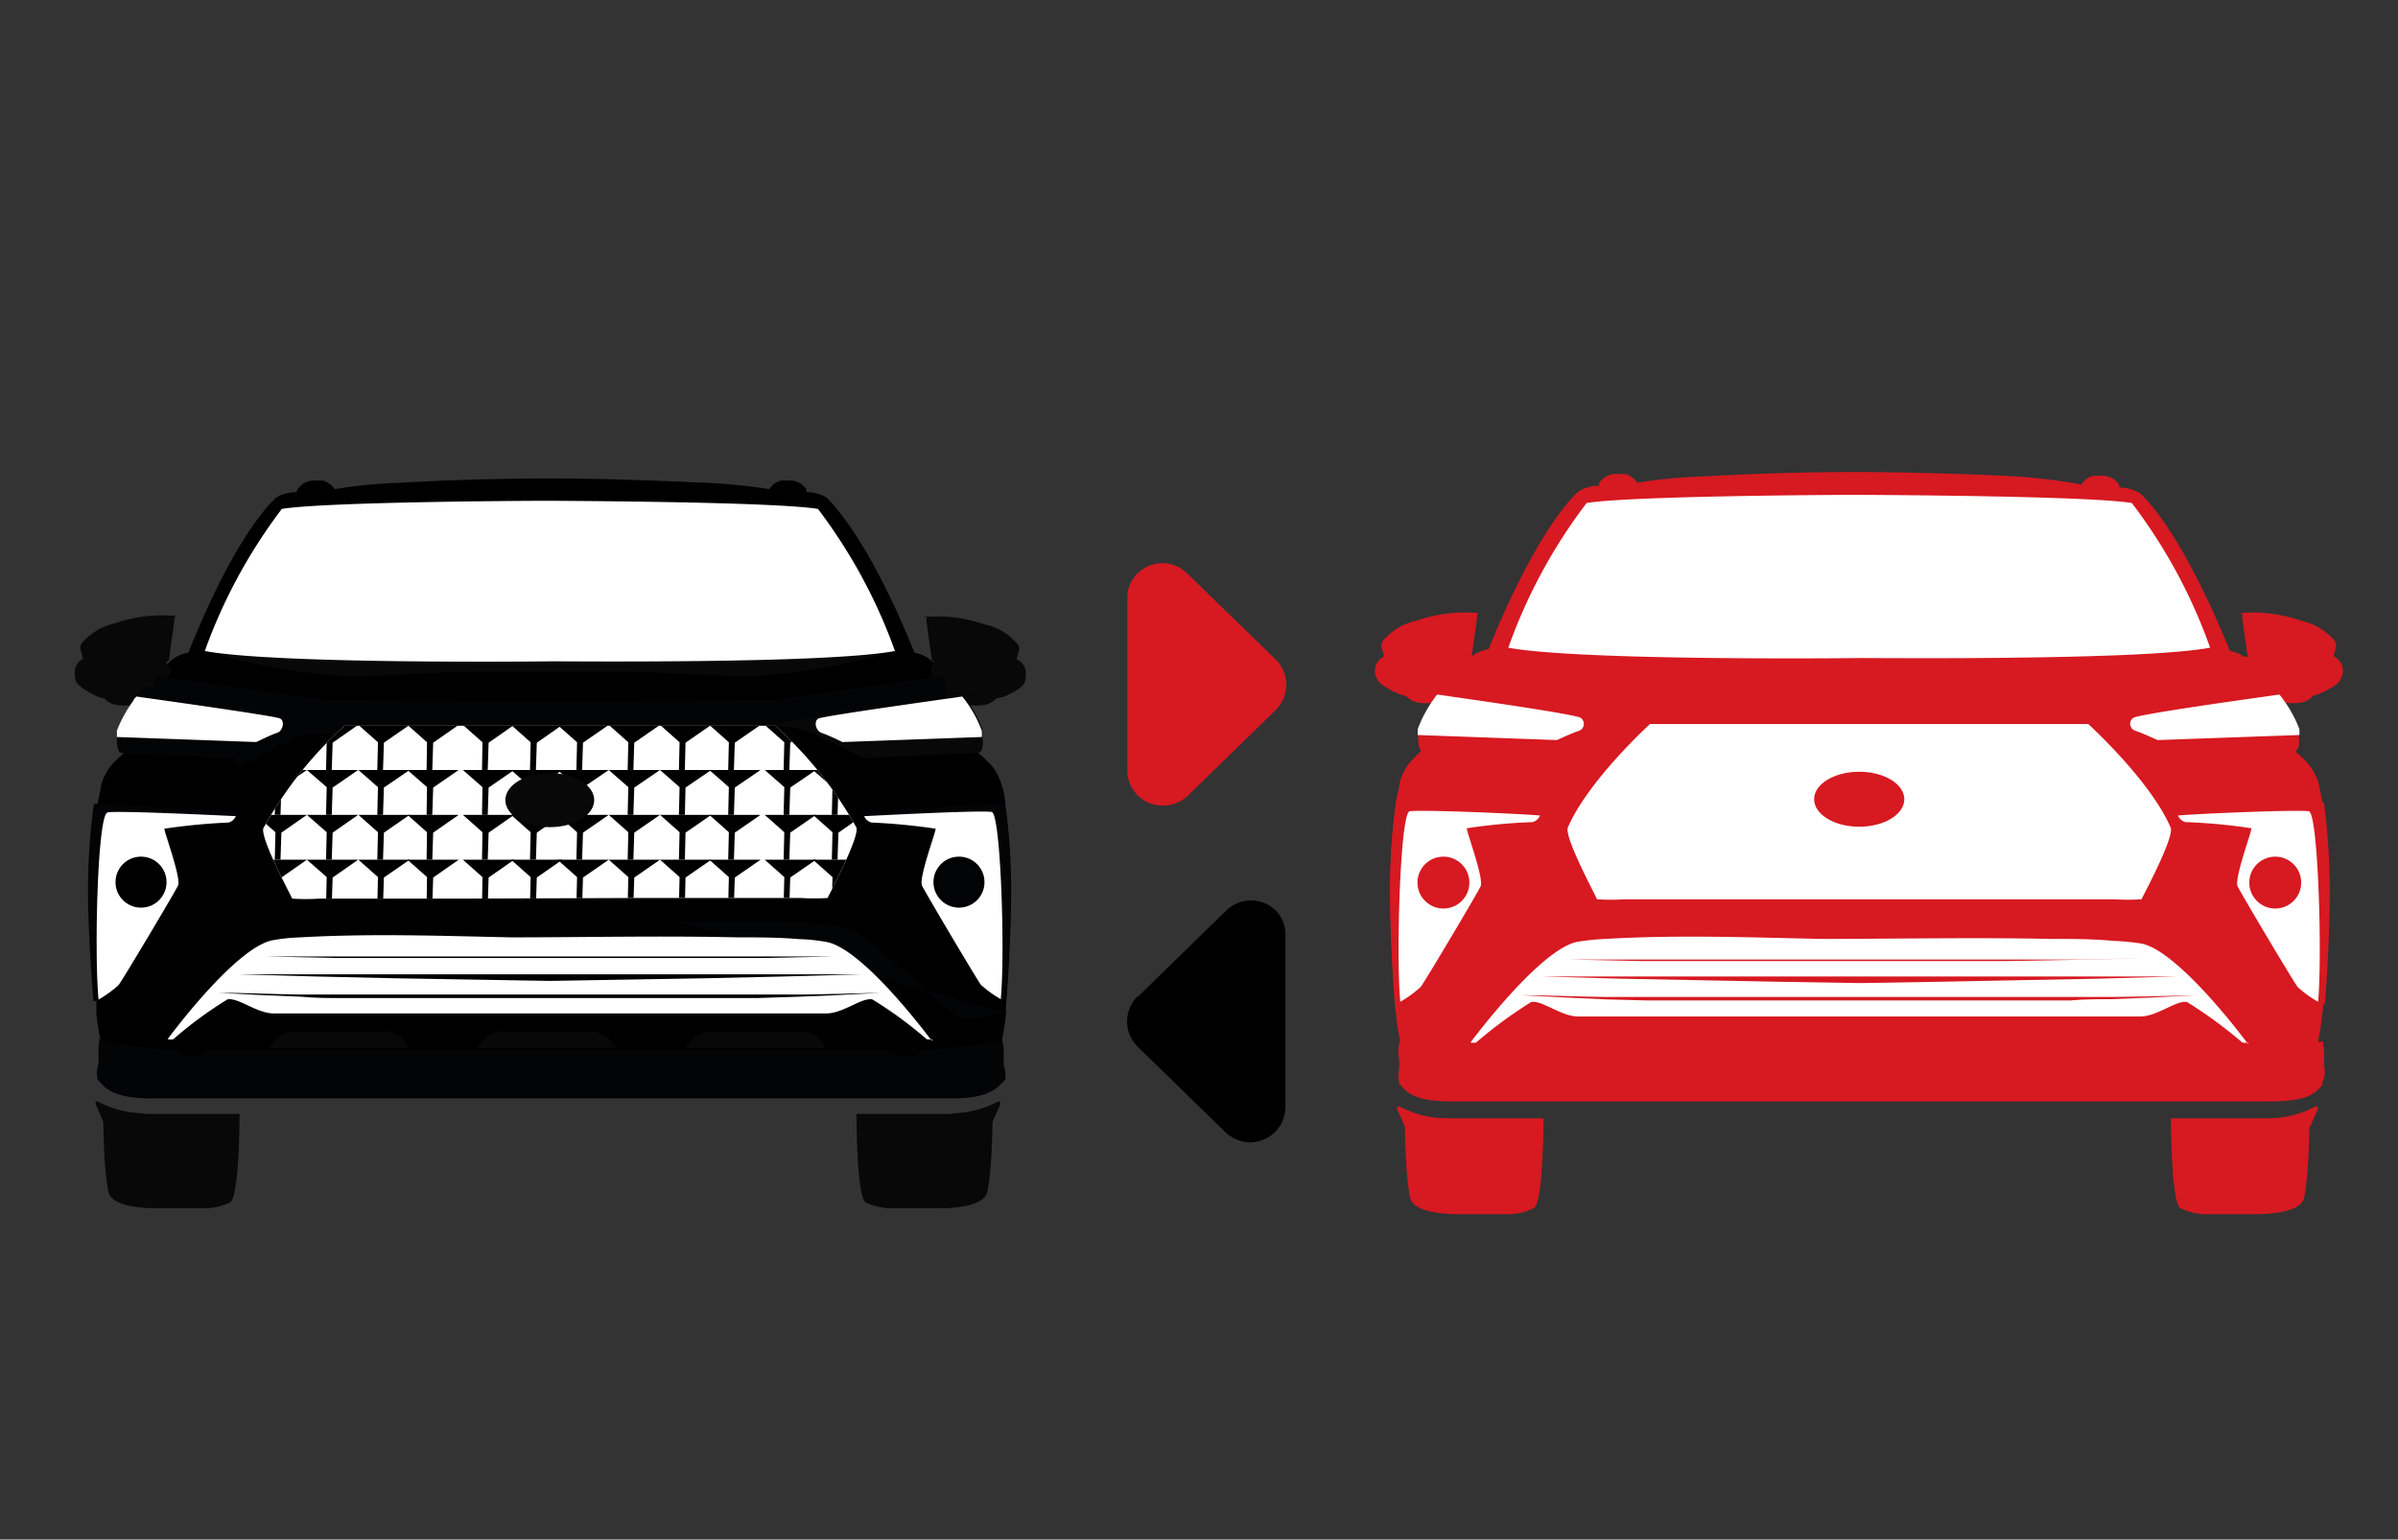 <svg id="Layer_1" data-name="Layer 1" xmlns="http://www.w3.org/2000/svg" xmlns:xlink="http://www.w3.org/1999/xlink" viewBox="0 0 109 70"><rect x="0" y="0" width="109" height="70" fill="#333333" stroke="none"/><defs><style>.cls-1{fill:#d71921;}.cls-16,.cls-17,.cls-19,.cls-2,.cls-3,.cls-9{fill:none;}.cls-3{stroke:#d71921;}.cls-14,.cls-16,.cls-17,.cls-19,.cls-3{stroke-miterlimit:10;}.cls-14,.cls-4{fill:#fff;}.cls-5{clip-path:url(#clip-path);}.cls-6{clip-path:url(#clip-path-2);}.cls-7{clip-path:url(#clip-path-3);}.cls-8{clip-path:url(#clip-path-4);}.cls-9{stroke:#080808;stroke-linecap:round;stroke-linejoin:round;}.cls-10{fill:#080808;}.cls-11{fill:#050505;}.cls-12{fill:#030406;}.cls-13{clip-path:url(#clip-path-5);}.cls-14,.cls-16{stroke:#496a7d;}.cls-14,.cls-16,.cls-19{stroke-width:1.06px;}.cls-15{clip-path:url(#clip-path-6);}.cls-17,.cls-19{stroke:#030406;}.cls-17{stroke-width:1.97px;}.cls-18{fill:#010101;}.cls-20{clip-path:url(#clip-path-7);}.cls-21{clip-path:url(#clip-path-8);}.cls-22{clip-path:url(#clip-path-9);}</style><clipPath id="clip-path"><circle class="cls-1" cx="65.61" cy="40.16" r="1"/></clipPath><clipPath id="clip-path-2"><circle class="cls-1" cx="103.42" cy="40.16" r="1"/></clipPath><clipPath id="clip-path-3"><rect class="cls-2" x="62.49" y="50.85" width="11.08" height="5.23"/></clipPath><clipPath id="clip-path-4"><rect class="cls-2" x="95.26" y="50.85" width="11.08" height="5.23" transform="translate(201.6 106.93) rotate(-180)"/></clipPath><clipPath id="clip-path-5"><circle cx="6.41" cy="40.14" r="0.98"/></clipPath><clipPath id="clip-path-6"><circle cx="43.59" cy="40.14" r="0.98"/></clipPath><clipPath id="clip-path-7"><rect class="cls-2" x="3.35" y="50.65" width="10.9" height="5.14"/></clipPath><clipPath id="clip-path-8"><rect class="cls-2" x="35.57" y="50.65" width="10.9" height="5.14" transform="translate(82.03 106.44) rotate(-180)"/></clipPath><clipPath id="clip-path-9"><path class="cls-2" d="M20.73,40.86H14.5a10,10,0,0,1-1.22,0c0-.05-1.45-2.71-1.31-3.2A17.94,17.94,0,0,1,15.66,33l.51,0H34.63l.61,0a17.94,17.94,0,0,1,3.69,4.63c.13.49-1.3,3.15-1.31,3.2a10.13,10.13,0,0,1-1.23,0H29.05"/></clipPath></defs><path class="cls-1" d="M105.61,45.66c.13-1.55.22-3.71.22-5.09a31,31,0,0,0-.27-4.08c-.06-.35-.11-.63-.16-.83a2.33,2.33,0,0,0-.45-.89,4,4,0,0,0-.63-.61.36.36,0,0,0,.17-.27,1.91,1.91,0,0,0,0-.43v-.1a.34.34,0,0,0,0-.1v0h0v-.1h0v0a5.92,5.92,0,0,0-.76-1.4,1.41,1.41,0,0,0-.14-.18.74.74,0,0,0-.8-.34,1.5,1.5,0,0,0-.07-.42,1.74,1.74,0,0,0-1.36-1.22c-2.17-5.35-3.82-6.94-4.1-7.18a1.76,1.76,0,0,0-.93-.25s0-.12,0-.12a.92.92,0,0,0-.74-.42h-.22l-.22,0a1.45,1.45,0,0,0-.22.09,1,1,0,0,0-.32.31A26,26,0,0,0,91,21.63c-1.42-.07-2.84-.11-4.26-.14-3.09-.07-6.18,0-9.27.17a24,24,0,0,0-3.05.29,1.08,1.08,0,0,0-.33-.31,1.45,1.45,0,0,0-.22-.09l-.22,0h-.22a.92.92,0,0,0-.74.42s0,.12,0,.12a1.76,1.76,0,0,0-.93.25c-.28.24-1.93,1.83-4.1,7.18a1.58,1.58,0,0,0-1.12.72,1.35,1.35,0,0,0-.23.5,1.33,1.33,0,0,0-.08.42.74.74,0,0,0-.8.34,1.41,1.41,0,0,0-.14.18,5.92,5.92,0,0,0-.76,1.4v0h0v.1h0v0a.34.34,0,0,0,0,.1v.1a1.91,1.91,0,0,0,0,.43.36.36,0,0,0,.17.27,4,4,0,0,0-.63.61,2.33,2.33,0,0,0-.45.89c0,.2-.1.48-.16.83a31,31,0,0,0-.27,4.08c0,1.38.1,3.54.22,5.09,0,.18,0,.35.05.51a9.16,9.16,0,0,0,.18,1.23,1,1,0,0,0-.05.16,2,2,0,0,0,0,.63,2.1,2.1,0,0,1,0,.55,1,1,0,0,0,0,.45,0,0,0,0,1,0,0h0v.06h0s0,0,0,0l0,0a.43.43,0,0,0,0,.07l.06.08,0,0,.11.13c.29.3.69.6,2.18.61h37.13c1.49,0,1.89-.31,2.18-.61l.11-.13,0,0,.06-.08a.43.43,0,0,0,0-.07l0,0s0,0,0,0h0v-.06h0a0,0,0,0,1,0,0,1,1,0,0,0,0-.45,1.73,1.73,0,0,1,0-.55,2,2,0,0,0,0-.63,1,1,0,0,0-.05-.16,9.16,9.16,0,0,0,.18-1.23C105.58,46,105.59,45.84,105.61,45.66Z"/><path class="cls-3" d="M66.44,30.37a1.45,1.45,0,0,0-.21.76.82.82,0,0,0-.67.17h-.12c-.2,0-.09.15-.52.17s-.65-.06-.67-.31a.35.35,0,0,1-.14,0H64l-.24-.08,0,0a2.74,2.74,0,0,1-.59-.32l-.1-.07s0,0,0,0l0,0,0,0a.41.41,0,0,1-.06-.11.22.22,0,0,1,0-.16.22.22,0,0,1,.08-.1h0l1.28.07Z"/><path class="cls-1" d="M65,36.34s-.07-3.07,0-3.81a6.54,6.54,0,0,1,.25-1.13"/><path class="cls-1" d="M67.15,27.89c0,.26-.09.75-.15,1.19l-.11.79a1.71,1.71,0,0,0-.45.5,1.45,1.45,0,0,0-.21.76.82.82,0,0,0-.67.17h-.12c-.2,0-.09.15-.52.17s-.65-.06-.67-.31a.35.35,0,0,1-.14,0H64l-.24-.08,0,0a2.74,2.74,0,0,1-.59-.32l-.1-.07s0,0,0,0l0,0,0,0a.41.41,0,0,1-.06-.11.22.22,0,0,1,0-.16.22.22,0,0,1,.08-.1h0a7.62,7.62,0,0,1-.3-.94v0a.43.43,0,0,1,.08-.26,2.8,2.8,0,0,1,1.52-.9,6.74,6.74,0,0,1,2.84-.34A.5.5,0,0,1,67.15,27.89Z"/><path class="cls-3" d="M102.62,30.37a1.55,1.55,0,0,1,.21.76.82.82,0,0,1,.67.17h.12c.2,0,.09.15.52.17s.64-.06.67-.31a.35.35,0,0,0,.14,0H105l.24-.08,0,0a3,3,0,0,0,.59-.32.22.22,0,0,0,.09-.07l0,0,0,0,0,0a.41.41,0,0,0,.06-.11.22.22,0,0,0,0-.16.22.22,0,0,0-.08-.1h0l-1.28.07Z"/><path d="M104.1,30.29a2.28,2.28,0,0,1,0,.85.9.9,0,0,1-.26.26"/><path class="cls-1" d="M101.91,27.89c0,.26.09.75.15,1.19s.09.65.1.79a1.6,1.6,0,0,1,.46.5,1.55,1.55,0,0,1,.21.76.82.82,0,0,1,.67.17h.12c.2,0,.09.15.52.17s.64-.06.67-.31a.35.35,0,0,0,.14,0H105l.24-.08,0,0a3,3,0,0,0,.59-.32.22.22,0,0,0,.09-.07l0,0,0,0,0,0a.41.41,0,0,0,.06-.11.28.28,0,0,0,0-.16.22.22,0,0,0-.08-.1h0a6.5,6.5,0,0,0,.29-.94v0a.43.43,0,0,0-.08-.26,2.8,2.8,0,0,0-1.52-.9,6.77,6.77,0,0,0-2.85-.34A1.62,1.62,0,0,0,101.91,27.89Z"/><path class="cls-1" d="M68.61,29.39s0,0,0,.06a29.5,29.5,0,0,0,6.75,1.17c2.49-.07,4-.21,5.64-.21h7c1.64,0,3.15.14,5.64.21a29.5,29.5,0,0,0,6.75-1.17"/><path class="cls-1" d="M105.57,46.17a6.83,6.83,0,0,1-2.11.24c-.41-.16-3.67-3.22-4.7-3.9s-4.27-.58-8.34-.55"/><path class="cls-4" d="M102.18,47.4a.61.61,0,0,1-.26,0,20.3,20.3,0,0,0-2.51-1.84c-.5-.09-1.35.66-2.14.66H71.75c-.8,0-1.64-.75-2.15-.66a20.11,20.11,0,0,0-2.5,1.84.61.61,0,0,1-.26,0h0c.14-.18,3.11-4.17,4.82-4.57A10.63,10.63,0,0,1,73,42.69c3.24-.19,6.49-.07,9.72,0,3.49,0,7-.07,10.47,0,1,0,1.91,0,2.87.09a10.63,10.63,0,0,1,1.32.13c1.71.4,4.68,4.39,4.81,4.57Z"/><path class="cls-1" d="M78,47.81H71.52l.22-.3a1.35,1.35,0,0,1,1-.47H76.8a1.33,1.33,0,0,1,1,.47Z"/><path class="cls-1" d="M87.62,47.81H81.14l.23-.3a1.33,1.33,0,0,1,1-.47h4.08a1.33,1.33,0,0,1,1,.47Z"/><path class="cls-1" d="M97.24,47.81H90.76l.23-.3A1.33,1.33,0,0,1,92,47H96a1.35,1.35,0,0,1,1,.47Z"/><path class="cls-1" d="M105.56,49.19v0h0a0,0,0,0,1,0,0v0h0s0,0,0,0l0,0a.18.18,0,0,1,0,.07.35.35,0,0,1,0,.08l0,0-.12.13c-.28.3-.69.6-2.18.61H66c-1.49,0-1.9-.31-2.18-.61l-.12-.13,0,0a.35.35,0,0,1,0-.08.18.18,0,0,1,0-.07l0,0s0,0,0,0h0v-.06h0a0,0,0,0,0,0,0,1,1,0,0,1,0-.45c.11-.42,0-.72.08-1.18a1,1,0,0,1,.05-.16,15.22,15.22,0,0,0,3.75.5h4.11l6.46,0h.93l2.3,0,3.33,0h0l3.13,0,3.24,0,6.46,0h4.3a15.22,15.22,0,0,0,3.75-.5c0,.05,0,.11,0,.16.12.46,0,.76.08,1.18A.92.92,0,0,1,105.56,49.19Z"/><path class="cls-1" d="M104.32,34.16l-5.18.22H99s-.87-.48-1.78-.87a4.28,4.28,0,0,0-2-.57H73.82a4.28,4.28,0,0,0-2,.57c-.92.39-1.78.87-1.78.87h-.18l-5.18-.22c-.18-.07-.22-.4-.21-.7v-.1s0-.07,0-.1v0h0v-.1h0v0a5.68,5.68,0,0,1,.77-1.4,1.4,1.4,0,0,1,.13-.18.76.76,0,0,1,.81-.34,1.5,1.5,0,0,1,.07-.42c.48.08,5.7.92,8,1.06h.6c2,.07,6.74.07,8.74.07h.93c.93,0,7.13,0,9.55-.07h.56l.29,0c2.4-.18,7.27-1,7.73-1a1.33,1.33,0,0,1,.08.42.74.74,0,0,1,.8.34,1.41,1.41,0,0,1,.14.18,5.68,5.68,0,0,1,.77,1.4v0h0v.1h0v0s0,.07,0,.1v.1C104.54,33.76,104.5,34.09,104.32,34.16Z"/><path class="cls-1" d="M70.07,36.88a.85.85,0,0,1-.08.2.52.52,0,0,1-.33.3,26.17,26.17,0,0,0-3,.28h0l0,0c0,.18.79,2.3.63,2.64s-2.6,4.45-2.73,4.58h0a5.18,5.18,0,0,1-.92.67,1.17,1.17,0,0,1-.24.09c-.12-1.55-.22-3.71-.22-5.09a29.16,29.16,0,0,1,.28-4.08Z"/><path class="cls-4" d="M70,37.08a.52.52,0,0,1-.33.3,26.17,26.17,0,0,0-3,.28h0l0,0c0,.18.79,2.3.63,2.64s-2.6,4.45-2.73,4.58h0a5.18,5.18,0,0,1-.92.67c-.2-2.13,0-8.57.42-8.66S69.15,37,70,37.08Z"/><circle class="cls-1" cx="65.61" cy="40.13" r="1.18"/><circle class="cls-1" cx="65.61" cy="40.16" r="1"/><g class="cls-5"><path class="cls-1" d="M70.9,33s-3.52,3.91-3.55,4.81a6.54,6.54,0,0,0,1.38,3.13c.22,0,11.76,0,11.76,0l.07-8Z"/></g><path class="cls-1" d="M99,36.88a.85.85,0,0,0,.08.2.51.51,0,0,0,.34.3,25.78,25.78,0,0,1,3,.28h0l0,0c0,.18-.79,2.3-.63,2.64s2.61,4.45,2.73,4.58h0a5,5,0,0,0,.93.67,1.09,1.09,0,0,0,.23.09c.13-1.55.22-3.71.22-5.09a31,31,0,0,0-.27-4.08Z"/><path class="cls-4" d="M99,37.08a.51.51,0,0,0,.34.3,25.78,25.78,0,0,1,3,.28h0l0,0c0,.18-.79,2.3-.63,2.64s2.61,4.45,2.73,4.58h0a5,5,0,0,0,.93.67c.19-2.13,0-8.57-.42-8.66S99.87,37,99,37.08Z"/><circle class="cls-1" cx="103.42" cy="40.13" r="1.18"/><circle class="cls-1" cx="103.42" cy="40.16" r="1"/><g class="cls-6"><path class="cls-1" d="M98.13,33s3.51,3.91,3.55,4.81a6.63,6.63,0,0,1-1.39,3.13c-.22,0-11.76,0-11.76,0l-.07-8Z"/><circle class="cls-1" cx="103.42" cy="40.16" r="1"/></g><line class="cls-1" x1="67.11" y1="47.45" x2="68.73" y2="47.89"/><line class="cls-1" x1="101.91" y1="47.45" x2="100.29" y2="47.89"/><path class="cls-1" d="M97.63,43.57l-3.28.07-3.28.06c-1.09,0-2.19,0-3.28,0l-3.28,0-3.28,0-3.28,0-3.28,0-3.28-.07,3.28,0h6.56l3.28,0c2.19,0,4.37,0,6.56,0h3.28Z"/><path class="cls-1" d="M98.92,44.4l-3.6.1-3.61.07-3.6.07-3.6.06-3.6-.06-3.61-.07-3.6-.07-3.6-.1h3.6l3.6,0c1.21,0,2.41,0,3.61,0l3.6,0,3.6,0,3.6,0,3.61,0Z"/><path class="cls-1" d="M99.83,45.25l-1.91.1L96,45.43c-.64,0-1.27,0-1.91.06l-1.92,0-3.83,0-3.83,0-3.83,0c-1.28,0-2.56,0-3.83,0l-1.92,0L73,45.44l-1.92-.09-1.91-.1c1.27,0,2.55.07,3.83.08.64,0,1.27,0,1.91,0h1.92l3.83,0,3.83,0,3.83,0,3.83,0h1.92l1.91,0C97.28,45.32,98.55,45.28,99.83,45.25Z"/><path class="cls-4" d="M100.46,29.45a24.16,24.16,0,0,0-3.56-6.58c-2-.32-11.08-.36-12.33-.37h-.12c-1.25,0-10.34.05-12.33.37a24.16,24.16,0,0,0-3.56,6.58c3.23.6,15.44.48,15.92.47S97.23,30.05,100.46,29.45Z"/><path class="cls-1" d="M74.93,33H73.82a4.28,4.28,0,0,0-2,.57c-.92.39-1.78.87-1.78.87h-.18l-5.18-.22c-.18-.07-.22-.4-.21-.7v-.1s0-.07,0-.1v0h0v-.1h0v0a5.68,5.68,0,0,1,.77-1.4,1.4,1.4,0,0,1,.13-.18.76.76,0,0,1,.81-.34,1.5,1.5,0,0,1,.07-.42c.48.08,5.76.93,8,1.06l.28.55Z"/><polyline class="cls-3" points="66.24 31.13 74.62 32.33 94.42 32.33 102.8 31.13"/><path class="cls-1" d="M69.85,34.37a28.31,28.31,0,0,1,3.05-1.58,9.07,9.07,0,0,1,1.92,0"/><g class="cls-7"><path class="cls-1" d="M70.16,50.86s0,3.7-.42,4.06a2.71,2.71,0,0,1-1.29.29h-.21l-.71,0H66.39c-.88,0-2.16-.12-2.29-.75-.46-2.18-.14-8.7-.14-8.7"/></g><path class="cls-1" d="M63.86,51.24l-.33-.77c-.07-.07,0-.21.1-.15a4.69,4.69,0,0,0,2.19.53Z"/><g class="cls-8"><path class="cls-1" d="M98.68,50.86s0,3.7.41,4.06a2.74,2.74,0,0,0,1.29.29h.21l.71,0h1.15c.87,0,2.15-.12,2.28-.75.46-2.18.14-8.7.14-8.7"/></g><path class="cls-1" d="M105,51.24l.34-.77c.06-.07,0-.21-.11-.15a4.67,4.67,0,0,1-2.19.53Z"/><path class="cls-4" d="M80.17,40.89H73.84a10.46,10.46,0,0,1-1.25,0c0-.06-1.47-2.76-1.33-3.25C72.17,35.5,75,32.92,75,32.92l.52,0H94.31l.61,0s2.84,2.58,3.75,4.72c.15.49-1.31,3.19-1.33,3.25a10.29,10.29,0,0,1-1.24,0H88.63"/><ellipse class="cls-1" cx="84.51" cy="36.34" rx="2.05" ry="1.25"/><path class="cls-4" d="M97.07,33.23c.24.07,1,.42,1,.42l6.45-.23v-.06s0-.07,0-.1v0h0v-.1h0v0a5.68,5.68,0,0,0-.77-1.4,1.41,1.41,0,0,0-.14-.18c-1.14.16-6.39.89-6.64,1.06S96.82,33.16,97.07,33.23Z"/><path class="cls-4" d="M71.77,33.23c-.24.07-1,.42-1,.42l-6.33-.23v-.06s0-.07,0-.1v0h0v-.1h0v0a5.79,5.79,0,0,1,.75-1.4,1.41,1.41,0,0,1,.14-.18c1.12.16,6.28.89,6.52,1.06S72,33.16,71.77,33.23Z"/><path d="M45.74,45.54c.13-1.52.22-3.64.22-5a28.26,28.26,0,0,0-.27-4c0-.34-.1-.62-.15-.82a2.59,2.59,0,0,0-.44-.88,5.86,5.86,0,0,0-.63-.6.33.33,0,0,0,.18-.25,1.51,1.51,0,0,0,0-.43v-.1a.31.31,0,0,1,0-.1V33.3h0v-.11h0v0a5.94,5.94,0,0,0-.75-1.38l-.14-.18a.76.76,0,0,0-.79-.34,1.46,1.46,0,0,0-.07-.41,1.69,1.69,0,0,0-1.33-1.2c-2.13-5.26-3.76-6.81-4-7.06a1.74,1.74,0,0,0-.91-.24s0-.12,0-.12a.88.88,0,0,0-.73-.41h-.21a.83.83,0,0,0-.22,0,1,1,0,0,0-.22.09.89.89,0,0,0-.31.3,26.79,26.79,0,0,0-3.46-.31c-1.4-.07-2.8-.11-4.19-.15q-4.56-.09-9.11.17a23.41,23.41,0,0,0-3,.29.84.84,0,0,0-.32-.3,1,1,0,0,0-.21-.09l-.22,0h-.22a.88.88,0,0,0-.72.41l-.05.12a1.74,1.74,0,0,0-.91.24c-.28.25-1.9,1.8-4,7.06a1.55,1.55,0,0,0-1.1.71,1.38,1.38,0,0,0-.23.49,1.73,1.73,0,0,0-.08.41.74.74,0,0,0-.78.34l-.14.18a5.57,5.57,0,0,0-.75,1.38v0h0v.11h0v.05s0,.07,0,.1v.1a1.51,1.51,0,0,0,0,.43.34.34,0,0,0,.17.25,5,5,0,0,0-.62.6,2.59,2.59,0,0,0-.44.88c0,.2-.1.48-.15.82a28.26,28.26,0,0,0-.27,4c0,1.36.09,3.48.21,5,0,.18,0,.35,0,.51a8.5,8.5,0,0,0,.18,1.2,1.42,1.42,0,0,0,0,.16,2,2,0,0,0,0,.62,1.67,1.67,0,0,1,0,.54.91.91,0,0,0,0,.44.06.06,0,0,1,0,0h0v.06h0s0,0,0,0l0,0s0,0,0,.08l.06.07,0,0,.11.12c.28.3.68.6,2.14.61H43.25c1.46,0,1.86-.31,2.14-.61l.11-.12,0,0,0-.07a.35.35,0,0,0,.05-.08l0,0s0,0,0,0h0v-.06h0a.06.06,0,0,0,0,0,1,1,0,0,0,0-.44,1.68,1.68,0,0,1,0-.54,1.94,1.94,0,0,0,0-.62,1.42,1.42,0,0,0,0-.16,8.5,8.5,0,0,0,.18-1.2C45.71,45.89,45.73,45.72,45.74,45.54Z"/><path class="cls-9" d="M7.23,30.51a1.5,1.5,0,0,0-.21.74.86.86,0,0,0-.66.17H6.25c-.2,0-.09.15-.52.16s-.63-.06-.66-.3a.31.31,0,0,1-.13,0l-.07,0a1.53,1.53,0,0,1-.24-.07l0,0A4,4,0,0,1,4,30.85l-.09-.08a0,0,0,0,1,0,0l0,0,0,0,0-.11a.22.22,0,0,1,0-.16.17.17,0,0,1,.08-.1h0l1.27.08Z"/><path class="cls-10" d="M44.48,34.23l-5.1.23H39.2a19.52,19.52,0,0,0-1.75-.87,4.2,4.2,0,0,0-1.94-.55h-21a4.2,4.2,0,0,0-1.94.55c-.9.39-1.75.87-1.75.87h-.18l-5.09-.23c-.18-.06-.22-.39-.21-.68v-.1a.31.31,0,0,0,0-.1V33.3h0v-.07s0,0,0,0h0v0a5.7,5.7,0,0,1,.76-1.38c0-.07.09-.12.13-.18A.76.76,0,0,1,7,31.25a1.29,1.29,0,0,1,.08-.41c.47.08,5.6.91,7.85,1h.59c2,.06,6.62.07,8.59.07h.92c.92,0,7,0,9.39-.07H35l.29,0c2.36-.18,7.16-.95,7.61-1a1.46,1.46,0,0,1,.07.41.76.76,0,0,1,.79.34l.14.18a5.57,5.57,0,0,1,.75,1.38v0h0a.08.08,0,0,0,0,0v.07h0v.05a.38.38,0,0,1,0,.1v.1C44.69,33.84,44.65,34.17,44.48,34.23Z"/><path class="cls-10" d="M7.93,28.07c0,.26-.09.74-.15,1.18s-.08.63-.1.77a1.43,1.43,0,0,0-.45.49,1.5,1.5,0,0,0-.21.74.86.86,0,0,0-.66.17H6.25c-.2,0-.09.15-.52.16s-.63-.06-.66-.3a.31.31,0,0,1-.13,0l-.07,0a1.53,1.53,0,0,1-.24-.07l0,0A4,4,0,0,1,4,30.85l-.09-.08a0,0,0,0,1,0,0l0,0s0,0,0,0a.41.41,0,0,1-.06-.11.22.22,0,0,1,0-.16.17.17,0,0,1,.08-.1h0a6.8,6.8,0,0,1-.28-.92v0a.39.39,0,0,1,.08-.25,2.77,2.77,0,0,1,1.49-.89,6.66,6.66,0,0,1,2.8-.33A.87.87,0,0,1,7.93,28.07Z"/><path class="cls-9" d="M42.81,30.51a1.5,1.5,0,0,1,.2.74.83.83,0,0,1,.66.17h.11c.2,0,.1.15.52.16s.63-.06.66-.3a.36.36,0,0,0,.14,0l.06,0a1.53,1.53,0,0,0,.24-.07l.05,0a3.14,3.14,0,0,0,.58-.31.36.36,0,0,0,.09-.08l0,0,0,0,0,0a.34.34,0,0,0,0-.11.23.23,0,0,0,0-.16.22.22,0,0,0-.08-.1h0l-1.26.08Z"/><path class="cls-11" d="M44.26,30.43c.44.17.55.38.55.64a.78.78,0,0,1-.06.23c0,.07-.15.28-.22.27a.56.56,0,0,1-.55-.05,2.61,2.61,0,0,0-.11-.45c0-.09-.08,0-.1,0s0,0,0-.07S43.87,30.67,44.26,30.43Z"/><path class="cls-10" d="M42.11,28.07c0,.26.08.74.14,1.18s.09.63.11.77a1.66,1.66,0,0,1,.45.49,1.5,1.5,0,0,1,.2.74.83.83,0,0,1,.66.17h.11c.2,0,.1.15.52.16s.63-.06.66-.3a.36.36,0,0,0,.14,0l.06,0a1.53,1.53,0,0,0,.24-.07l.05,0a3.14,3.14,0,0,0,.58-.31.36.36,0,0,0,.09-.08l0,0,0,0,0,0,0-.11a.23.23,0,0,0,0-.16.22.22,0,0,0-.08-.1h0a8.1,8.1,0,0,0,.29-.92v0a.34.34,0,0,0-.08-.25,2.73,2.73,0,0,0-1.49-.89,6.64,6.64,0,0,0-2.8-.33A1.49,1.49,0,0,0,42.11,28.07Z"/><path class="cls-10" d="M9.36,29.55l0,.05A28.77,28.77,0,0,0,16,30.76c2.45-.07,3.93-.21,5.55-.21h6.9c1.62,0,3.1.14,5.55.21a28.89,28.89,0,0,0,6.64-1.16"/><path class="cls-12" d="M45.7,46.05a6.5,6.5,0,0,1-2.06.23c-.41-.16-3.61-3.16-4.63-3.83s-4.2-.57-8.2-.54"/><path class="cls-4" d="M42.37,47.25a.53.53,0,0,1-.25,0,18.49,18.49,0,0,0-2.47-1.81c-.49-.09-1.32.64-2.1.64H12.45c-.78,0-1.61-.73-2.11-.64a18.32,18.32,0,0,0-2.46,1.81.55.55,0,0,1-.26,0h0c.13-.18,3.05-4.11,4.73-4.49a8.45,8.45,0,0,1,1.3-.14c3.18-.18,6.38-.07,9.56,0,3.43,0,6.86-.08,10.29,0,.94,0,1.88,0,2.82.08a8.3,8.3,0,0,1,1.3.14c1.68.38,4.6,4.31,4.74,4.49Z"/><path class="cls-10" d="M18.59,47.66H12.22l.23-.3a1.3,1.3,0,0,1,1-.46h4a1.34,1.34,0,0,1,1,.46Z"/><path class="cls-10" d="M28.06,47.66H21.69l.22-.3a1.33,1.33,0,0,1,.95-.46h4a1.33,1.33,0,0,1,.95.46Z"/><path class="cls-10" d="M37.52,47.66H31.15l.22-.3a1.34,1.34,0,0,1,1-.46h4a1.34,1.34,0,0,1,1,.46Z"/><path class="cls-12" d="M45.7,49s0,0,0,0h0s0,0,0,0v0h0l0,0v0l0,.08-.06.07,0,0-.12.12c-.28.3-.67.6-2.14.61H6.74c-1.46,0-1.86-.31-2.14-.61l-.11-.12,0,0-.06-.07s0,0,0-.08l0,0s0,0,0,0h0l0,0v0h0v0a.89.89,0,0,1,0-.44c.11-.41,0-.7.08-1.16a1.42,1.42,0,0,1,0-.16,14.41,14.41,0,0,0,3.68.49l1.69,0h2.35l6.36,0h3.18l3.27,0h0l3.08,0,3.18,0,6.35,0h2.55l1.68,0a14.55,14.55,0,0,0,3.69-.49c0,.06,0,.11,0,.16.12.46,0,.75.08,1.16A1,1,0,0,1,45.7,49Z"/><path class="cls-12" d="M10.8,36.91a.85.85,0,0,1-.08.2.51.51,0,0,1-.33.29,27.51,27.51,0,0,0-2.92.28h0a0,0,0,0,0,0,0c0,.17.78,2.26.62,2.59S5.51,44.67,5.38,44.8h0a5.42,5.42,0,0,1-.9.65l-.23.09C4.12,44,4,41.9,4,40.54a28.26,28.26,0,0,1,.27-4Z"/><path class="cls-4" d="M10.72,37.11a.51.51,0,0,1-.33.29,27.51,27.51,0,0,0-2.92.28h0a0,0,0,0,0,0,0c0,.17.78,2.26.62,2.59S5.51,44.67,5.38,44.8h0a5.42,5.42,0,0,1-.9.65c-.2-2.09-.05-8.42.41-8.51S9.9,37.07,10.72,37.11Z"/><circle cx="6.41" cy="40.11" r="1.16"/><circle cx="6.41" cy="40.14" r="0.98"/><g class="cls-13"><path class="cls-14" d="M11.61,33.06s-3.45,3.85-3.49,4.73a6.61,6.61,0,0,0,1.36,3.09H21L21.11,33Z"/></g><path class="cls-12" d="M39.2,36.91a.85.85,0,0,0,.08.2.51.51,0,0,0,.33.29,27.51,27.51,0,0,1,2.92.28h0a0,0,0,0,1,0,0c0,.17-.78,2.26-.62,2.59s2.56,4.38,2.68,4.51h0a5,5,0,0,0,.9.65l.23.09c.13-1.52.22-3.64.22-5a28.26,28.26,0,0,0-.27-4Z"/><path class="cls-4" d="M39.28,37.11a.51.51,0,0,0,.33.29,27.51,27.51,0,0,1,2.92.28h0a0,0,0,0,1,0,0c0,.17-.78,2.26-.62,2.59s2.56,4.38,2.68,4.51h0a5,5,0,0,0,.9.65c.2-2.09,0-8.42-.41-8.51S40.1,37.07,39.28,37.11Z"/><circle cx="43.59" cy="40.11" r="1.16"/><circle cx="43.59" cy="40.14" r="0.98"/><g class="cls-15"><path class="cls-16" d="M38.39,33.06s3.45,3.85,3.49,4.73a6.61,6.61,0,0,1-1.36,3.09H29L28.89,33Z"/><circle class="cls-17" cx="43.59" cy="40.14" r="0.98"/></g><path class="cls-18" d="M7.88,47.3A1,1,0,0,1,8.82,47a1,1,0,0,1,.66.73,1,1,0,0,1-.94.3A1,1,0,0,1,7.88,47.3Z"/><path class="cls-18" d="M42.11,47.3a.91.91,0,0,1-1.6.44,1,1,0,0,1,.66-.73A1,1,0,0,1,42.11,47.3Z"/><path class="cls-18" d="M37.9,43.49l-3.23.07-3.22,0-3.23,0-3.22,0-3.23,0-3.22,0-3.23,0-3.22-.07,3.22,0h6.45l3.23,0c2.15,0,4.3,0,6.45,0h3.22Z"/><path class="cls-18" d="M39.17,44.3l-3.55.1-3.54.08-3.54.06L25,44.6l-3.55-.06-3.54-.06-3.54-.08-3.54-.1h3.54l3.54,0,3.55,0,3.54,0,3.54,0,3.54,0,3.54,0Z"/><path class="cls-18" d="M40.06,45.14l-1.88.1-1.88.08-1.89.06-1.88,0-3.77,0-3.76,0-3.77,0-3.77,0-1.88,0c-.63,0-1.26,0-1.88-.06l-1.89-.08-1.88-.1c1.26,0,2.51.07,3.77.08.63,0,1.25,0,1.88,0h1.88l3.77,0,3.77,0,3.76,0,3.77,0h1.88q.95,0,1.89,0C37.55,45.21,38.81,45.17,40.06,45.14Z"/><path class="cls-4" d="M40.68,29.6a24.13,24.13,0,0,0-3.5-6.46c-2-.32-10.89-.36-12.12-.37h-.12c-1.23,0-10.17.05-12.13.37a24.13,24.13,0,0,0-3.5,6.46c3.18.6,15.19.48,15.66.47S37.5,30.2,40.68,29.6Z"/><path class="cls-12" d="M15.58,33.05h-1.1a4.2,4.2,0,0,0-1.94.55c-.9.39-1.75.87-1.75.87h-.18l-5.09-.23c-.18-.06-.22-.39-.21-.68v-.1a.31.31,0,0,0,0-.1V33.3h0v-.07s0,0,0,0h0v0a5.7,5.7,0,0,1,.76-1.38c0-.07.09-.12.13-.18A.76.76,0,0,1,7,31.25a1.29,1.29,0,0,1,.08-.41c.47.08,5.66.92,7.89,1.05l.27.54Z"/><polyline class="cls-19" points="7.03 31.25 15.27 32.43 34.74 32.43 42.98 31.25"/><path class="cls-19" d="M10.58,34.44a28.42,28.42,0,0,1,3-1.55,8.78,8.78,0,0,1,1.89,0"/><g class="cls-20"><path class="cls-10" d="M10.89,50.66s0,3.64-.41,4a2.7,2.7,0,0,1-1.27.28H9c-.23,0-.47,0-.7,0H7.18c-.86,0-2.12-.12-2.25-.75-.45-2.13-.13-8.55-.13-8.55"/></g><path class="cls-10" d="M4.69,51l-.32-.75c-.07-.08,0-.21.1-.15a4.62,4.62,0,0,0,2.15.52Z"/><g class="cls-21"><path class="cls-10" d="M38.93,50.66s0,3.64.4,4a2.72,2.72,0,0,0,1.28.28h.2l.7,0h1.12c.86,0,2.12-.12,2.25-.75.45-2.13.14-8.55.14-8.55"/></g><path class="cls-10" d="M45.12,51l.33-.75c.06-.08,0-.21-.11-.15a4.62,4.62,0,0,1-2.15.52Z"/><path class="cls-4" d="M12.6,33.32c-.24.07-.95.42-.95.42l-6.34-.23v-.06a.31.31,0,0,0,0-.1V33.3h0v-.07s0,0,0,0h0v0a5.7,5.7,0,0,1,.76-1.38c0-.07.09-.12.13-.18,1.13.16,6.29.88,6.53,1S12.84,33.25,12.6,33.32Z"/><path class="cls-4" d="M20.73,40.86H14.5a10,10,0,0,1-1.22,0c0-.05-1.45-2.71-1.31-3.2A17.94,17.94,0,0,1,15.66,33l.51,0H34.63l.61,0a17.94,17.94,0,0,1,3.69,4.63c.13.49-1.3,3.15-1.31,3.2a10.13,10.13,0,0,1-1.23,0H29.05"/><g class="cls-22"><polygon points="16.29 28.87 18.62 28.87 17.45 29.68 17.41 30.92 17.15 30.92 17.18 29.66 16.29 28.87"/><polygon points="13.95 28.87 16.28 28.87 15.12 29.68 15.08 30.92 14.82 30.92 14.85 29.66 13.95 28.87"/><polygon points="23.23 28.87 25.56 28.87 24.4 29.68 24.36 30.92 24.09 30.92 24.12 29.66 23.23 28.87"/><polygon points="11.62 28.87 13.95 28.87 12.79 29.68 12.75 30.92 12.49 30.92 12.52 29.66 11.62 28.87"/><polygon points="21.04 28.87 23.37 28.87 22.21 29.68 22.17 30.92 21.91 30.92 21.93 29.66 21.04 28.87"/><polygon points="18.52 28.87 20.85 28.87 19.69 29.68 19.65 30.92 19.39 30.92 19.41 29.66 18.52 28.87"/><polygon points="30 28.87 32.33 28.87 31.16 29.68 31.13 30.92 30.86 30.92 30.89 29.66 30 28.87"/><polygon points="27.67 28.87 30 28.87 28.83 29.68 28.79 30.92 28.53 30.92 28.56 29.66 27.67 28.87"/><polygon points="36.95 28.87 39.27 28.87 38.11 29.68 38.07 30.92 37.81 30.92 37.84 29.66 36.95 28.87"/><polygon points="25.34 28.87 27.67 28.87 26.5 29.68 26.46 30.92 26.2 30.92 26.23 29.66 25.34 28.87"/><polygon points="34.76 28.87 37.09 28.87 35.92 29.68 35.88 30.92 35.62 30.92 35.65 29.66 34.76 28.87"/><polygon points="32.24 28.87 34.57 28.87 33.4 29.68 33.36 30.92 33.1 30.92 33.13 29.66 32.24 28.87"/><polygon points="16.29 30.92 18.62 30.92 17.45 31.73 17.41 32.96 17.15 32.96 17.18 31.7 16.29 30.92"/><polygon points="13.95 30.92 16.28 30.92 15.12 31.73 15.08 32.96 14.82 32.96 14.85 31.7 13.95 30.92"/><polygon points="23.23 30.92 25.56 30.92 24.4 31.73 24.36 32.96 24.09 32.96 24.12 31.7 23.23 30.92"/><polygon points="11.62 30.92 13.95 30.92 12.79 31.73 12.75 32.96 12.49 32.96 12.52 31.7 11.62 30.92"/><polygon points="21.04 30.92 23.37 30.92 22.21 31.73 22.17 32.96 21.91 32.96 21.93 31.7 21.04 30.92"/><polygon points="18.52 30.92 20.85 30.92 19.69 31.73 19.65 32.96 19.39 32.96 19.41 31.7 18.52 30.92"/><polygon points="30 30.92 32.33 30.92 31.16 31.73 31.13 32.96 30.86 32.96 30.89 31.7 30 30.92"/><polygon points="27.67 30.92 30 30.92 28.83 31.73 28.79 32.96 28.53 32.96 28.56 31.7 27.67 30.92"/><polygon points="36.95 30.92 39.27 30.92 38.11 31.73 38.07 32.96 37.81 32.96 37.84 31.7 36.95 30.92"/><polygon points="25.34 30.92 27.67 30.92 26.5 31.73 26.46 32.96 26.2 32.96 26.23 31.7 25.34 30.92"/><polygon points="34.76 30.92 37.09 30.92 35.92 31.73 35.88 32.96 35.62 32.96 35.65 31.7 34.76 30.92"/><polygon points="32.24 30.92 34.57 30.92 33.4 31.73 33.36 32.96 33.1 32.96 33.13 31.7 32.24 30.92"/><polygon points="16.29 32.96 18.62 32.96 17.45 33.77 17.41 35.01 17.15 35.01 17.18 33.75 16.29 32.96"/><polygon points="13.95 32.96 16.28 32.96 15.12 33.77 15.08 35.01 14.82 35.01 14.85 33.75 13.95 32.96"/><polygon points="23.23 32.96 25.56 32.96 24.4 33.77 24.36 35.01 24.09 35.01 24.12 33.75 23.23 32.96"/><polygon points="11.62 32.96 13.95 32.96 12.79 33.77 12.75 35.01 12.49 35.01 12.52 33.75 11.62 32.96"/><polygon points="21.04 32.96 23.37 32.96 22.21 33.77 22.17 35.01 21.91 35.01 21.93 33.75 21.04 32.96"/><polygon points="18.52 32.96 20.85 32.96 19.69 33.77 19.65 35.01 19.39 35.01 19.41 33.75 18.52 32.96"/><polygon points="30 32.96 32.33 32.96 31.16 33.77 31.13 35.01 30.86 35.01 30.89 33.75 30 32.96"/><polygon points="27.67 32.96 30 32.96 28.83 33.77 28.79 35.01 28.53 35.01 28.56 33.75 27.67 32.96"/><polygon points="36.95 32.96 39.27 32.96 38.11 33.77 38.07 35.01 37.81 35.01 37.84 33.75 36.95 32.96"/><polygon points="25.34 32.96 27.67 32.96 26.5 33.77 26.46 35.01 26.2 35.01 26.23 33.75 25.34 32.96"/><polygon points="34.76 32.96 37.09 32.96 35.92 33.77 35.88 35.01 35.62 35.01 35.65 33.75 34.76 32.96"/><polygon points="32.24 32.96 34.57 32.96 33.4 33.77 33.36 35.01 33.1 35.01 33.13 33.75 32.24 32.96"/><polygon points="16.29 35.01 18.62 35.01 17.45 35.81 17.41 37.05 17.15 37.05 17.18 35.79 16.29 35.01"/><polygon points="13.95 35.01 16.28 35.01 15.12 35.81 15.08 37.05 14.82 37.05 14.85 35.79 13.95 35.01"/><polygon points="23.23 35.01 25.56 35.01 24.4 35.81 24.36 37.05 24.09 37.05 24.12 35.79 23.23 35.01"/><polygon points="11.62 35.01 13.95 35.01 12.79 35.81 12.75 37.05 12.49 37.05 12.52 35.79 11.62 35.01"/><polygon points="21.04 35.01 23.37 35.01 22.21 35.81 22.17 37.05 21.91 37.05 21.93 35.79 21.04 35.01"/><polygon points="18.52 35.01 20.85 35.01 19.69 35.81 19.65 37.05 19.39 37.05 19.41 35.79 18.52 35.01"/><polygon points="30 35.01 32.33 35.01 31.16 35.81 31.13 37.05 30.86 37.05 30.89 35.79 30 35.01"/><polygon points="27.67 35.01 30 35.01 28.83 35.81 28.79 37.05 28.53 37.05 28.56 35.79 27.67 35.01"/><polygon points="36.95 35.01 39.27 35.01 38.11 35.81 38.07 37.05 37.81 37.05 37.84 35.79 36.95 35.01"/><polygon points="25.34 35.01 27.67 35.01 26.5 35.81 26.46 37.05 26.2 37.05 26.23 35.79 25.34 35.01"/><polygon points="34.76 35.01 37.09 35.01 35.92 35.81 35.88 37.05 35.62 37.05 35.65 35.79 34.76 35.01"/><polygon points="32.24 35.01 34.57 35.01 33.4 35.81 33.36 37.05 33.1 37.05 33.13 35.79 32.24 35.01"/><polygon points="16.29 37.05 18.62 37.05 17.45 37.86 17.41 39.09 17.15 39.09 17.18 37.84 16.29 37.05"/><polygon points="13.95 37.05 16.28 37.05 15.12 37.86 15.08 39.09 14.82 39.09 14.85 37.84 13.95 37.05"/><polygon points="23.23 37.05 25.56 37.05 24.4 37.86 24.36 39.09 24.09 39.09 24.12 37.84 23.23 37.05"/><polygon points="11.62 37.05 13.95 37.05 12.79 37.86 12.75 39.09 12.49 39.09 12.52 37.84 11.62 37.05"/><polygon points="21.04 37.05 23.37 37.05 22.21 37.86 22.17 39.09 21.91 39.09 21.93 37.84 21.04 37.05"/><polygon points="18.52 37.05 20.85 37.05 19.69 37.86 19.65 39.09 19.39 39.09 19.41 37.84 18.52 37.05"/><polygon points="30 37.05 32.33 37.05 31.16 37.86 31.13 39.09 30.86 39.09 30.89 37.84 30 37.05"/><polygon points="27.67 37.05 30 37.05 28.83 37.86 28.79 39.09 28.53 39.09 28.56 37.84 27.67 37.05"/><polygon points="36.95 37.05 39.27 37.05 38.11 37.86 38.07 39.09 37.81 39.09 37.84 37.84 36.95 37.05"/><polygon points="25.34 37.05 27.67 37.05 26.5 37.86 26.46 39.09 26.2 39.09 26.23 37.84 25.34 37.05"/><polygon points="34.76 37.05 37.09 37.05 35.92 37.86 35.88 39.09 35.62 39.09 35.65 37.84 34.76 37.05"/><polygon points="32.24 37.05 34.57 37.05 33.4 37.86 33.36 39.09 33.1 39.09 33.13 37.84 32.24 37.05"/><polygon points="16.29 39.09 18.62 39.09 17.45 39.9 17.41 41.14 17.15 41.14 17.18 39.88 16.29 39.09"/><polygon points="13.95 39.09 16.28 39.09 15.12 39.9 15.08 41.14 14.82 41.14 14.85 39.88 13.95 39.09"/><polygon points="23.23 39.09 25.56 39.09 24.4 39.9 24.36 41.14 24.09 41.14 24.12 39.88 23.23 39.09"/><polygon points="11.62 39.09 13.95 39.09 12.79 39.9 12.75 41.14 12.49 41.14 12.52 39.88 11.62 39.09"/><polygon points="21.04 39.09 23.37 39.09 22.21 39.9 22.17 41.14 21.91 41.14 21.93 39.88 21.04 39.09"/><polygon points="18.52 39.09 20.85 39.09 19.69 39.9 19.65 41.14 19.39 41.14 19.41 39.88 18.52 39.09"/><polygon points="16.29 41.14 18.62 41.14 17.45 41.95 17.41 43.18 17.15 43.18 17.18 41.92 16.29 41.14"/><polygon points="13.95 41.14 16.28 41.14 15.12 41.95 15.08 43.18 14.82 43.18 14.85 41.92 13.95 41.14"/><polygon points="23.23 41.14 25.56 41.14 24.4 41.95 24.36 43.18 24.09 43.18 24.12 41.92 23.23 41.14"/><polygon points="11.62 41.14 13.95 41.14 12.79 41.95 12.75 43.18 12.49 43.18 12.52 41.92 11.62 41.14"/><polygon points="21.04 41.14 23.37 41.14 22.21 41.95 22.17 43.18 21.91 43.18 21.93 41.92 21.04 41.14"/><polygon points="18.52 41.14 20.85 41.14 19.69 41.95 19.65 43.18 19.39 43.18 19.41 41.92 18.52 41.14"/><polygon points="30 39.09 32.33 39.09 31.16 39.9 31.13 41.14 30.86 41.14 30.89 39.88 30 39.09"/><polygon points="27.67 39.09 30 39.09 28.83 39.9 28.79 41.14 28.53 41.14 28.56 39.88 27.67 39.09"/><polygon points="36.95 39.09 39.27 39.09 38.11 39.9 38.07 41.14 37.81 41.14 37.84 39.88 36.95 39.09"/><polygon points="25.34 39.09 27.67 39.09 26.5 39.9 26.46 41.14 26.2 41.14 26.23 39.88 25.34 39.09"/><polygon points="34.76 39.09 37.09 39.09 35.92 39.9 35.88 41.14 35.62 41.14 35.65 39.88 34.76 39.09"/><polygon points="32.24 39.09 34.57 39.09 33.4 39.9 33.36 41.14 33.1 41.14 33.13 39.88 32.24 39.09"/><polygon points="30 41.14 32.33 41.14 31.16 41.95 31.13 43.18 30.86 43.18 30.89 41.92 30 41.14"/><polygon points="27.67 41.14 30 41.14 28.83 41.95 28.79 43.18 28.53 43.18 28.56 41.92 27.67 41.14"/><polygon points="36.95 41.14 39.27 41.14 38.11 41.95 38.07 43.18 37.81 43.18 37.84 41.92 36.95 41.14"/><polygon points="25.34 41.14 27.67 41.14 26.5 41.95 26.46 43.18 26.2 43.18 26.23 41.92 25.34 41.14"/><polygon points="34.76 41.14 37.09 41.14 35.92 41.95 35.88 43.18 35.62 43.18 35.65 41.92 34.76 41.14"/><polygon points="32.24 41.14 34.57 41.14 33.4 41.95 33.36 43.18 33.1 43.18 33.13 41.92 32.24 41.14"/><polygon points="16.29 43.18 18.62 43.18 17.45 43.99 17.41 45.23 17.15 45.23 17.18 43.97 16.29 43.18"/><polygon points="13.95 43.18 16.28 43.18 15.12 43.99 15.08 45.23 14.82 45.23 14.85 43.97 13.95 43.18"/><polygon points="23.23 43.18 25.56 43.18 24.4 43.99 24.36 45.23 24.09 45.23 24.12 43.97 23.23 43.18"/><polygon points="11.62 43.18 13.95 43.18 12.79 43.99 12.75 45.23 12.49 45.23 12.52 43.97 11.62 43.18"/><polygon points="21.04 43.18 23.37 43.18 22.21 43.99 22.17 45.23 21.91 45.23 21.93 43.97 21.04 43.18"/><polygon points="18.52 43.18 20.85 43.18 19.69 43.99 19.65 45.23 19.39 45.23 19.41 43.97 18.52 43.18"/><polygon points="30 43.18 32.33 43.18 31.16 43.99 31.13 45.23 30.86 45.23 30.89 43.97 30 43.18"/><polygon points="27.67 43.18 30 43.18 28.83 43.99 28.79 45.23 28.53 45.23 28.56 43.97 27.67 43.18"/><polygon points="36.95 43.18 39.27 43.18 38.11 43.99 38.07 45.23 37.81 45.23 37.84 43.97 36.95 43.18"/><polygon points="25.34 43.18 27.67 43.18 26.5 43.99 26.46 45.23 26.2 45.23 26.23 43.97 25.34 43.18"/><polygon points="34.76 43.18 37.09 43.18 35.92 43.99 35.88 45.23 35.62 45.23 35.65 43.97 34.76 43.18"/><polygon points="32.24 43.18 34.57 43.18 33.4 43.99 33.36 45.23 33.1 45.23 33.13 43.97 32.24 43.18"/></g><ellipse class="cls-10" cx="24.99" cy="36.38" rx="2.02" ry="1.23"/><path class="cls-4" d="M37.34,33.32a9.38,9.38,0,0,1,.95.42l6.34-.23v-.06a.38.38,0,0,0,0-.1V33.3h0v-.07a.08.08,0,0,1,0,0h0v0a5.57,5.57,0,0,0-.75-1.38l-.14-.18c-1.12.16-6.28.88-6.53,1S37.1,33.25,37.34,33.32Z"/><path class="cls-1" d="M58,30a1.61,1.61,0,0,1,0,2.27l-4,3.9a1.64,1.64,0,0,1-1.13.46A1.61,1.61,0,0,1,51.24,35V27.2a1.57,1.57,0,0,1,.46-1.12,1.6,1.6,0,0,1,2.27,0L58,30Z"/><path d="M51.7,45.31a1.61,1.61,0,0,0,0,2.27l4,3.9a1.64,1.64,0,0,0,1.13.46,1.61,1.61,0,0,0,1.6-1.61V42.54A1.58,1.58,0,0,0,58,41.41a1.61,1.61,0,0,0-2.27,0l-4,3.9Z"/></svg>